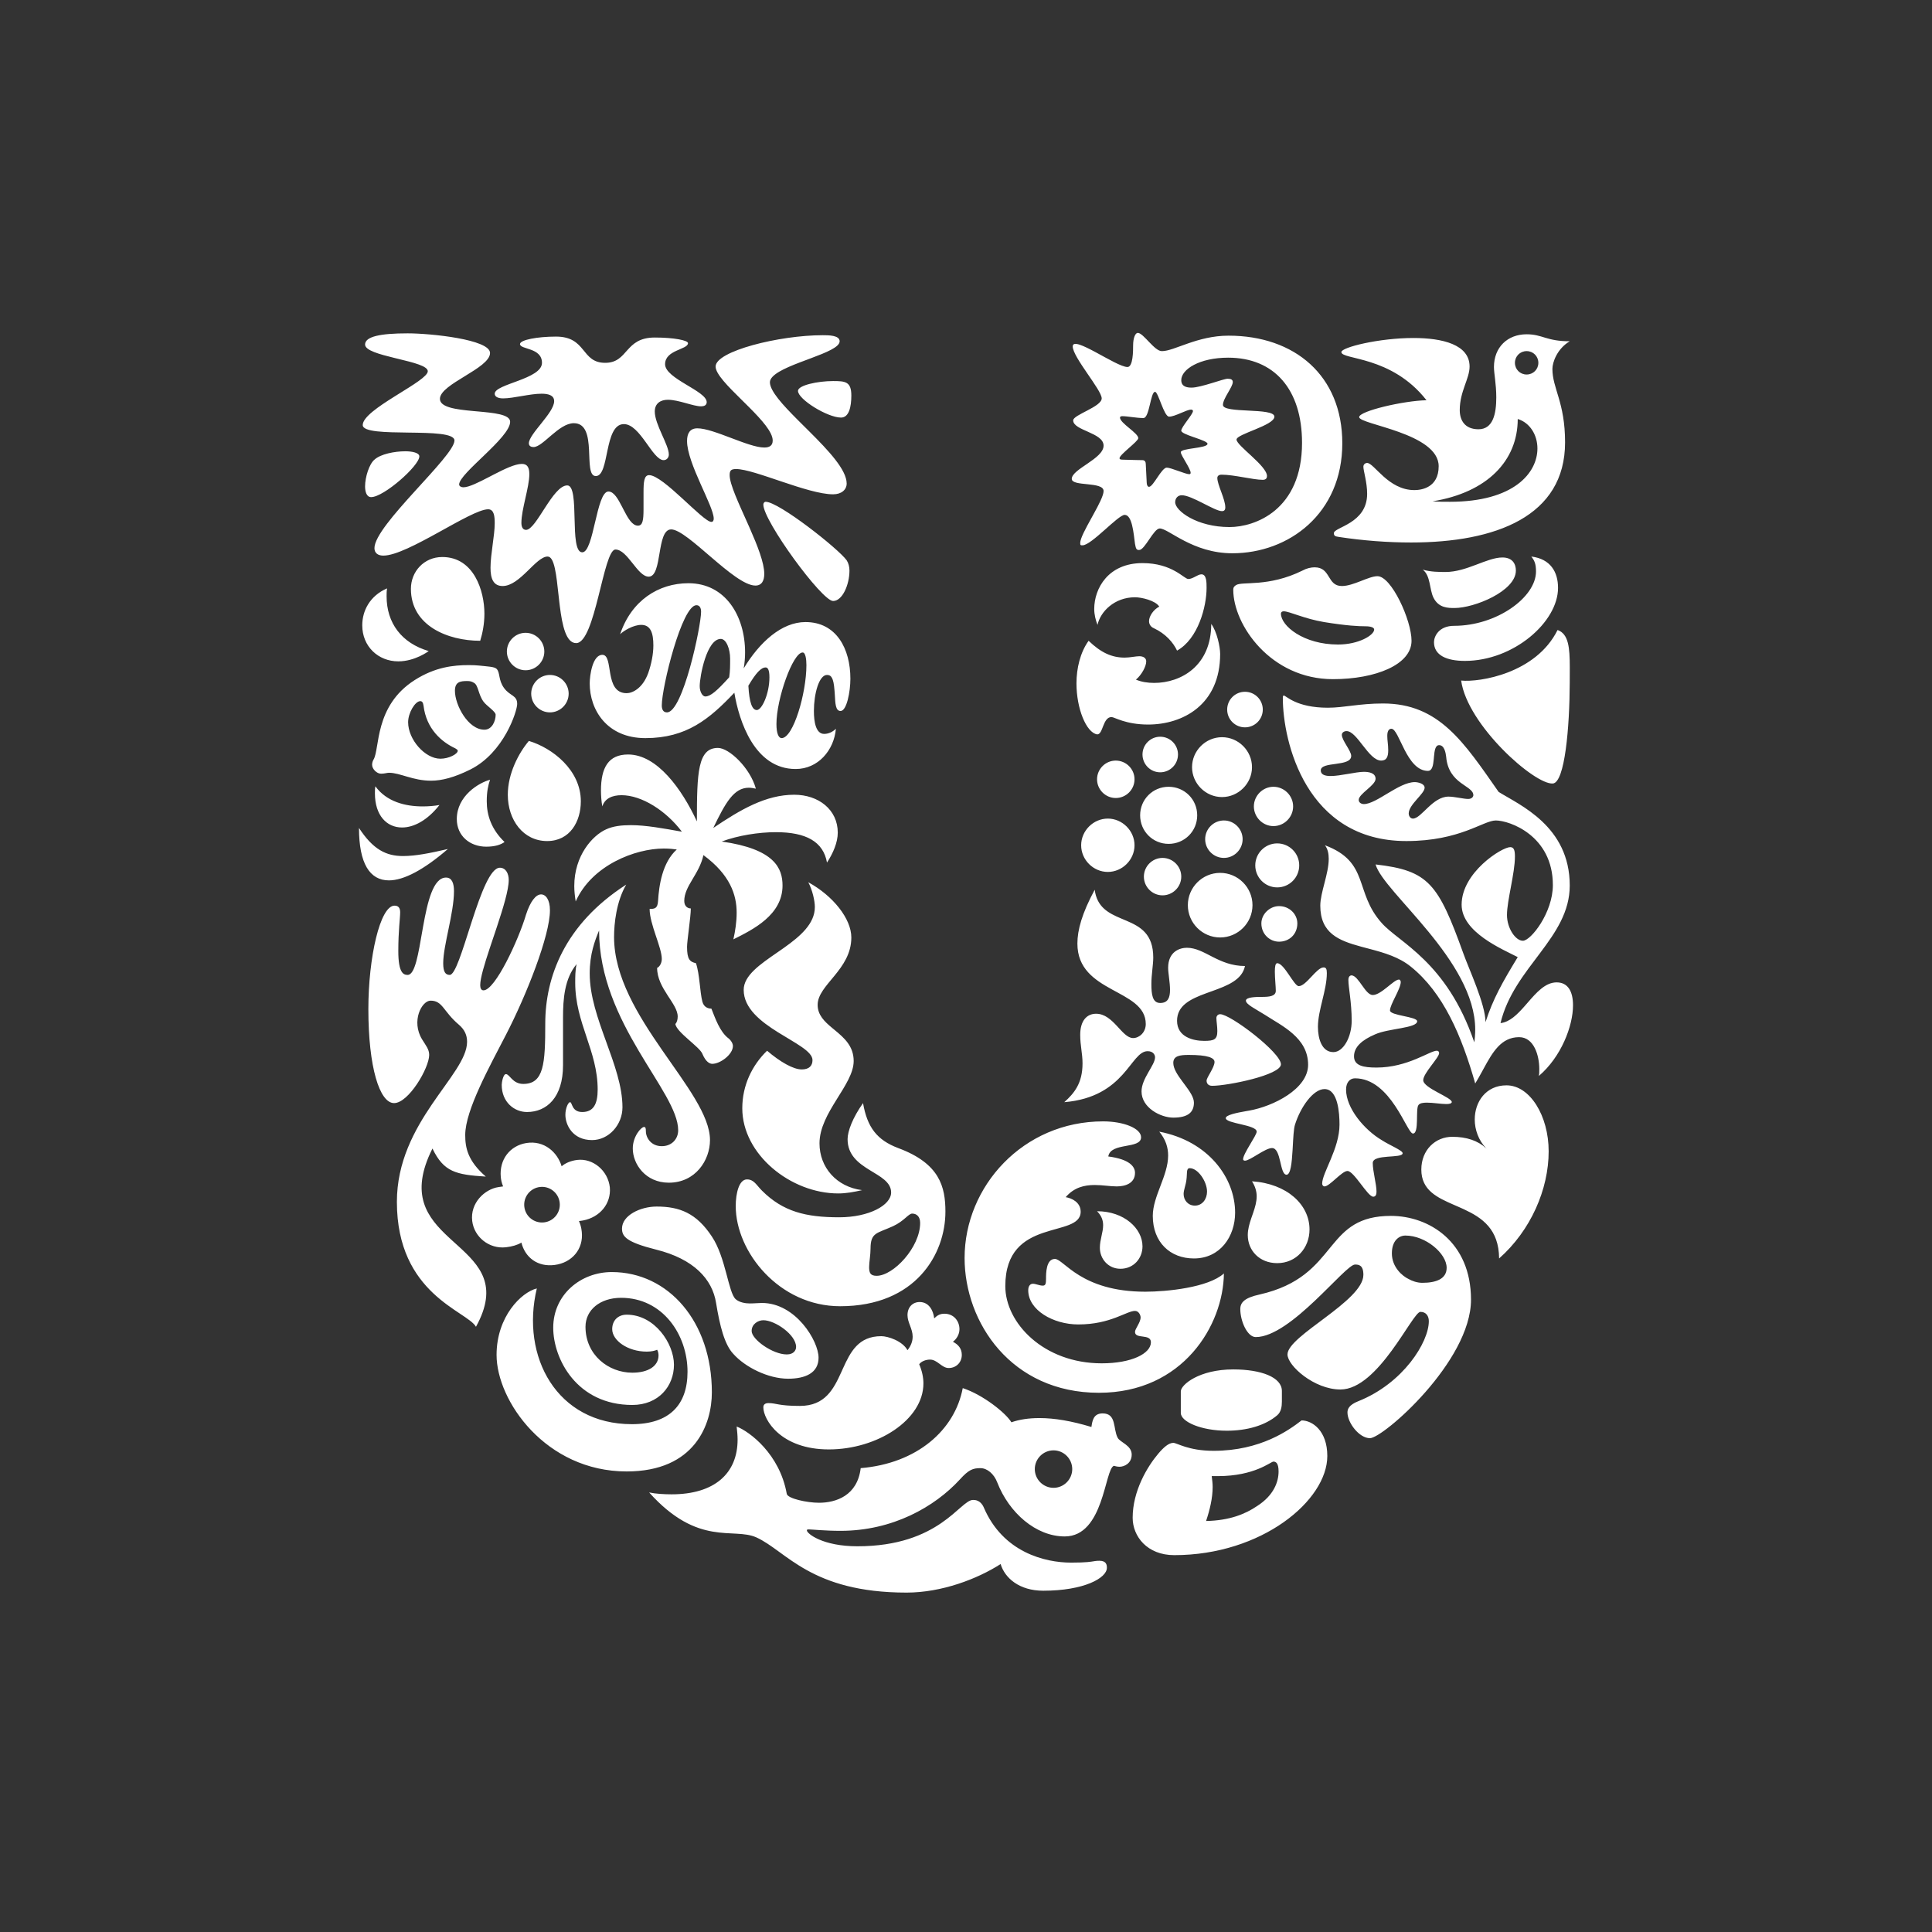 <?xml version="1.0" encoding="utf-8"?>
<svg xmlns="http://www.w3.org/2000/svg" height="296" viewBox="0 0 296 296" width="296">
  <rect x="0" y="0" width="296" height="296" fill="#333333" stroke="none"/>
  <path d="M147.502,212.671 C150.58,213.676 154.095,216.471 154.955,217.908 C156.175,217.479 157.607,217.262 159.256,217.262 C161.55,217.262 164.134,217.695 167.215,218.626 C167.359,217.695 167.502,216.546 168.938,216.546 C171.088,216.546 170.515,218.913 171.233,220.268 C171.592,220.988 173.387,221.417 173.387,222.851 C173.387,224.217 172.233,224.721 171.52,224.721 C171.233,224.721 170.874,224.646 170.657,224.576 C169.225,225.08 169.153,235.396 163.129,235.396 C158.684,235.396 154.596,231.742 152.803,227.158 C152.299,225.796 151.226,224.933 150.221,224.933 C149.076,224.933 148.43,225.15 147.071,226.656 C143.199,230.882 136.744,234.538 128.785,234.538 C126.346,234.538 124.41,234.319 123.907,234.319 C123.62,234.319 123.62,234.393 123.62,234.463 C123.62,234.967 126.057,236.904 131.365,236.904 C143.983,236.904 147.071,229.804 149.076,229.804 C149.365,229.804 150.221,229.804 150.723,230.954 C153.663,237.83 160.083,239.407 164.099,239.407 C166.497,239.407 167.136,239.269 167.668,239.185 L167.805,239.164 C167.988,239.139 168.175,239.122 168.437,239.122 C169.512,239.122 169.586,239.768 169.586,240.199 C169.586,241.778 166.067,243.713 159.832,243.713 C156.175,243.713 153.95,241.778 153.304,239.626 C149.722,241.92 144.272,244 138.892,244 C124.196,244 120.467,237.614 115.875,235.54 C112.361,233.962 106.985,237.047 99.453,228.657 C100.458,228.874 101.825,228.944 102.9,228.944 C109.49,228.944 113.007,225.724 113.007,220.557 C113.007,219.909 112.935,219.199 112.862,218.556 C114.872,219.346 119.462,222.781 120.539,228.874 C120.681,229.592 123.62,230.236 125.483,230.236 C128.067,230.236 131.365,229.159 131.866,224.933 C140.471,224.217 146.282,219.129 147.502,212.671 Z M199.409,217.621 C201.062,217.621 203.356,219.199 203.356,223.07 C203.356,229.877 193.326,238.262 179.904,238.262 C175.759,238.262 173.534,235.396 173.534,232.532 C173.534,228.449 175.759,224.721 177.462,222.711 C178.253,221.776 179.041,221.06 179.759,221.06 C180.335,221.06 182.058,222.278 185.932,222.278 C193.181,222.278 197.543,219.059 199.409,217.621 Z M195.102,223.93 C194.69,223.93 192.249,226.155 186.58,226.155 L185.647,226.155 C185.719,226.798 185.789,227.23 185.789,227.806 C185.789,229.518 185.358,231.313 184.784,233.029 C188.373,232.964 190.812,231.959 192.605,230.737 C195.176,229.091 195.89,227.011 195.89,225.439 C195.89,224.143 195.463,223.93 195.102,223.93 Z M161.41,222.207 C159.832,222.207 158.54,223.499 158.54,225.08 C158.54,226.656 159.832,227.948 161.41,227.948 C162.987,227.948 164.276,226.656 164.276,225.08 C164.276,223.499 162.987,222.207 161.41,222.207 Z M93.723,194.891 C102.398,194.891 109.063,202.49 109.063,213.317 C109.063,218.197 106.482,225.439 96.013,225.439 C83.609,225.439 76.079,214.606 76.079,207.585 C76.079,201.698 79.883,197.976 82.247,197.4 C79.74,207.87 85.328,218.197 96.806,218.197 C102.543,218.197 105.335,215.252 105.335,210.166 C105.335,204.498 101.536,198.836 95.155,198.836 C91.928,198.836 89.703,200.702 89.703,203.276 C89.703,207.585 93.219,210.308 96.876,210.308 C99.313,210.308 100.892,209.304 100.892,207.655 C100.892,207.368 100.82,207.014 100.677,206.792 C100.388,206.935 99.815,207.081 99.099,207.081 C96.158,207.081 93.795,205.356 93.795,203.64 C93.795,202.271 94.724,201.42 96.013,201.42 C100.318,201.42 103.257,205.862 103.257,209.091 C103.257,212.382 100.892,215.252 96.876,215.252 C88.343,215.252 84.759,208.156 84.759,203.419 C84.759,198.333 88.989,194.891 93.723,194.891 Z M140.902,199.482 C142.267,199.482 142.985,200.702 143.127,201.985 C143.626,201.492 144.055,201.275 144.701,201.275 C146.138,201.275 146.998,202.416 146.998,203.64 C146.998,204.426 146.569,205.144 145.995,205.571 C146.856,206.009 147.357,206.65 147.357,207.585 C147.357,208.732 146.497,209.595 145.345,209.595 C144.272,209.595 143.626,208.301 142.481,208.301 C141.837,208.301 141.117,208.585 140.83,209.019 C141.262,210.024 141.476,211.02 141.476,211.95 C141.476,217.551 134.375,222.065 126.99,222.065 C119.604,222.065 116.95,217.479 116.95,215.611 C116.95,215.182 117.237,214.967 117.741,214.967 C118.958,214.967 119.247,215.399 122.543,215.399 C126.425,215.399 127.719,212.812 128.913,210.184 L129.143,209.675 C130.296,207.137 131.504,204.715 135.021,204.715 C136.026,204.713 138.251,205.431 139.037,206.862 C139.611,206.149 139.827,205.431 139.827,204.785 C139.827,203.568 139.037,202.631 139.037,201.492 C139.037,200.27 139.827,199.482 140.902,199.482 Z M213.102,186.285 C218.909,186.285 225.371,190.235 225.371,199.121 C225.371,208.585 211.898,220.342 209.888,220.342 C208.237,220.342 206.444,217.975 206.444,216.401 C206.444,215.9 206.658,215.252 208.095,214.681 C214.968,211.95 218.909,205.645 218.909,202.416 C218.909,201.698 218.552,200.989 217.619,200.989 C216.404,200.989 211.182,212.883 205.369,212.883 C201.346,212.883 197.256,209.236 197.256,207.511 C197.256,204.64 208.883,199.338 208.883,195.318 C208.883,193.808 208.167,193.74 207.593,193.74 C206.087,193.74 197.758,204.853 192.391,204.853 C191.101,204.853 190.024,202.416 190.024,200.559 C190.024,199.555 190.668,198.836 192.969,198.333 C199.213,196.917 201.594,193.845 203.793,191.157 L204.13,190.747 C206.151,188.307 208.177,186.285 213.102,186.285 Z M188.947,209.807 C193.254,209.807 196.396,211.02 196.396,213.102 L196.396,214.751 C196.396,215.543 196.26,216.338 195.68,216.833 C193.827,218.411 191.029,219.199 187.944,219.199 C184.068,219.199 180.909,217.838 180.909,216.471 L180.909,213.174 C180.909,212.167 183.707,209.807 188.947,209.807 Z M169.01,171.805 C172.163,171.805 174.822,172.878 174.822,174.242 C174.822,176.109 170.158,174.96 169.799,177.18 C173.1,177.611 173.893,178.756 173.893,179.691 C173.893,181.269 172.455,181.768 171.088,181.768 C170.088,181.768 168.938,181.554 167.718,181.554 C166.14,181.554 164.563,181.913 163.274,183.417 C164.204,183.561 165.568,184.21 165.568,185.644 C165.568,189.801 154.022,186.355 154.022,197.043 C154.022,202.705 159.904,208.874 168.791,208.874 C173.387,208.874 176.33,207.368 176.33,205.645 C176.33,204.286 173.893,205.212 173.893,204.067 C173.893,203.568 174.751,202.631 174.751,201.838 C174.751,201.492 174.465,200.842 173.893,200.842 C172.597,200.842 170.158,202.917 165.209,202.917 C161.336,202.917 157.535,200.702 157.535,197.687 C157.535,197.043 157.824,196.682 158.253,196.682 C158.684,196.682 159.256,196.971 159.759,196.971 C160.191,196.971 160.261,196.682 160.261,195.894 C160.261,195.104 160.261,192.881 161.62,192.881 C162.987,192.881 165.568,197.902 175.47,197.902 C178.756,197.902 185.143,197.26 187.512,195.104 C187.44,202.992 181.268,213.387 168.364,213.387 C154.955,213.387 147.784,202.631 147.784,192.735 C147.784,181.768 156.744,171.805 169.01,171.805 Z M100.605,184.855 C104.117,184.855 106.699,185.86 109.063,189.444 C111.216,192.669 111.575,198.046 112.72,199.053 C113.294,199.555 114.227,199.699 114.872,199.699 C115.588,199.699 116.237,199.625 116.736,199.625 C121.897,199.625 125.411,205.431 125.411,208.014 C125.411,210.383 123.335,211.232 120.754,211.232 C117.669,211.232 114.154,209.45 112.361,207.438 C110.999,206.009 110.283,203.134 109.709,199.625 C109.136,195.964 106.269,192.881 100.533,191.454 C95.943,190.302 95.297,189.444 95.297,188.225 C95.297,186.215 98.098,184.855 100.605,184.855 Z M116.95,202.271 C116.164,202.271 115.159,202.843 115.159,203.922 C115.159,205.212 118.385,207.511 120.539,207.511 C121.61,207.511 121.969,206.862 121.969,206.363 C121.969,204.498 118.746,202.271 116.95,202.271 Z M76.581,132.944 C77.513,132.944 77.943,133.877 77.943,134.81 C77.943,136.339 77.079,139.143 76.12,142.032 L75.83,142.9 C75.638,143.474 75.445,144.047 75.257,144.608 L75.034,145.277 C74.229,147.705 73.572,149.856 73.572,150.941 C73.572,151.372 73.715,151.729 74.074,151.729 C75.867,151.729 79.451,143.987 80.596,140.116 C81.242,138.107 82.103,137.03 82.893,137.03 C83.609,137.03 84.257,137.82 84.257,139.471 C84.257,143.341 80.669,152.447 77.513,158.544 C75.079,163.275 71.277,170.082 71.277,173.882 C71.277,175.82 71.63,177.825 74.431,180.264 C69.841,179.978 67.978,179.548 66.257,175.965 C62.693,183.055 65.485,186.529 68.751,189.572 L69.074,189.87 C69.29,190.068 69.507,190.265 69.723,190.461 L70.149,190.847 C73.473,193.868 76.43,196.91 72.924,203.276 C71.56,200.842 60.807,198.333 60.807,184.135 C60.807,171.877 71.56,164.707 71.56,159.617 C71.56,158.614 71.205,157.754 70.272,156.966 C67.903,154.954 67.831,153.309 65.97,153.309 C64.61,153.309 62.955,156.462 64.678,159.258 C65.252,160.19 65.755,160.764 65.755,161.624 C65.755,163.63 62.598,169.005 60.378,169.005 C58.153,169.005 56.436,163.492 56.436,154.597 C56.436,146.709 58.225,138.753 60.45,138.753 C61.094,138.753 61.308,139.182 61.308,139.757 C61.308,140.69 61.024,142.551 61.024,145.706 C61.024,149.077 61.812,149.366 62.458,149.366 C63.599,149.366 64.095,146.089 64.706,142.607 L64.83,141.908 C65.502,138.179 66.363,134.451 68.335,134.451 C69.267,134.451 69.554,135.383 69.554,136.53 C69.554,139.9 67.903,144.85 67.903,147.571 C67.903,148.935 68.262,149.366 68.908,149.366 C69.731,149.366 70.846,145.631 72.106,141.723 L72.351,140.966 C73.67,136.924 75.134,132.944 76.581,132.944 Z M132.225,169.005 C132.873,172.733 134.375,174.671 137.605,175.892 C143.983,178.255 144.846,181.838 144.846,185.644 C144.846,192.098 140.329,200.126 128.713,200.126 C119.39,200.126 112.72,191.806 112.72,184.781 C112.72,182.846 113.221,180.696 114.441,180.696 C115.518,180.696 115.875,181.554 116.736,182.412 C119.965,185.644 123.478,186.5 128.568,186.5 C133.158,186.5 136.528,184.639 136.528,182.701 C136.528,179.476 129.858,179.404 129.858,174.528 C129.858,173.307 130.646,171.231 132.225,169.005 Z M215.327,189.298 C214.324,189.298 213.247,190.088 213.247,192.028 C213.247,194.171 214.898,195.537 215.828,195.964 C216.334,196.255 217.122,196.54 217.904,196.54 C219.986,196.54 221.64,195.964 221.64,194.241 C221.64,192.028 218.408,189.298 215.327,189.298 Z M139.755,185.933 C139.179,185.933 138.538,187.075 136.814,187.866 C134.356,188.989 133.375,188.796 133.375,191.31 C133.375,192.24 133.158,193.453 133.158,194.101 C133.158,194.961 133.302,195.465 134.305,195.465 C136.887,195.465 140.975,191.093 140.975,187.362 C140.975,186.355 140.401,185.933 139.755,185.933 Z M168.078,185.571 C172.233,185.571 175.04,188.225 175.04,190.95 C175.04,192.807 173.674,194.388 171.662,194.388 C169.799,194.388 168.509,192.881 168.509,191.165 C168.509,189.946 169.01,188.796 169.01,187.721 C169.01,187.003 168.791,186.285 168.078,185.571 Z M86.049,178.686 C86.622,178.184 87.487,177.828 88.422,177.714 C90.833,177.416 93.149,179.332 93.432,181.913 C93.651,184.422 91.904,186.5 89.315,186.99 C89.053,187.04 88.702,187.075 88.702,187.075 C88.917,187.577 89.059,188.012 89.134,188.726 C89.421,191.38 87.623,193.459 84.982,193.803 C82.381,194.145 80.456,192.669 79.883,190.377 C79.307,190.736 78.444,190.99 77.513,191.093 C74.934,191.38 72.65,189.523 72.348,187.075 C72.009,184.291 74.279,182.184 76.371,181.874 C76.66,181.832 77.084,181.768 77.084,181.768 C76.868,181.269 76.765,180.772 76.725,180.337 C76.476,177.655 78.124,175.54 80.618,175.126 C83.379,174.671 85.4,176.538 86.049,178.686 Z M191.817,180.985 C197.186,181.342 200.63,184.566 200.63,188.365 C200.63,191.165 198.62,193.525 195.68,193.525 C192.969,193.525 191.171,191.594 191.171,189.23 C191.171,188.337 191.422,187.485 191.708,186.645 L191.998,185.807 C192.285,184.97 192.535,184.136 192.535,183.275 C192.535,182.559 192.319,181.768 191.817,180.985 Z M230.81,166.283 C234.398,166.283 237.269,170.942 237.269,176.394 C237.269,182.2 234.541,188.509 229.678,192.807 C229.644,188.306 227.063,186.566 224.311,185.285 L223.917,185.105 C223.72,185.016 223.523,184.929 223.326,184.843 L222.84,184.632 C220.18,183.475 217.76,182.365 217.76,179.189 C217.76,176.179 219.916,174.169 222.5,174.169 C224.682,174.169 226.41,174.752 227.685,175.92 L227.876,176.103 L227.673,175.901 C226.52,174.696 225.944,173.073 225.944,171.518 C225.944,168.79 227.668,166.283 230.81,166.283 Z M177.609,173.381 C185.143,174.815 189.231,180.481 189.231,185.786 C189.231,189.444 186.939,192.807 182.919,192.807 C179.258,192.807 176.617,190.302 176.617,186.285 C176.617,183.275 178.969,180.12 178.969,177.035 C178.969,175.82 178.612,174.601 177.609,173.381 Z M82.725,181.856 C81.227,182.031 80.156,183.389 80.331,184.886 C80.502,186.381 81.86,187.454 83.358,187.279 C84.853,187.104 85.924,185.753 85.749,184.255 C85.576,182.756 84.22,181.681 82.725,181.856 Z M182.273,178.975 C181.697,178.975 181.914,179.835 181.769,180.768 C181.697,181.482 181.34,182.342 181.34,182.918 C181.34,183.921 182.058,184.711 183.063,184.711 C184.211,184.711 184.929,183.706 184.929,182.559 C184.929,181.055 183.565,178.975 182.273,178.975 Z M195.68,147.571 C196.755,147.571 198.259,151.085 198.982,151.085 C200.127,151.085 201.705,148.217 202.785,148.217 C203.14,148.217 203.284,148.434 203.284,149.077 C203.284,151.729 201.92,154.739 201.92,157.325 C201.92,159.113 202.498,161.193 204.291,161.193 C205.798,161.193 207.09,158.903 207.09,156.392 C207.09,153.524 206.586,151.3 206.586,150.15 C206.586,149.651 206.803,149.436 207.09,149.436 C208.167,149.509 209.17,152.447 210.319,152.447 C211.611,152.447 213.536,150.078 214.324,150.078 C214.539,150.078 214.609,150.367 214.609,150.437 C214.609,151.514 212.958,153.883 212.958,154.813 C212.958,155.602 217.122,155.744 217.122,156.462 C217.122,157.539 212.759,157.539 210.678,158.472 C208.671,159.33 207.447,160.405 207.447,161.841 C207.447,163.275 208.883,163.56 210.893,163.56 C215.686,163.56 219.056,160.981 220.131,160.981 C220.345,160.981 220.488,161.123 220.488,161.338 C220.488,162.056 218.051,164.42 218.051,165.497 C218.051,166.715 222.5,168.144 222.428,168.865 C222.356,169.079 222.069,169.149 221.567,169.149 C220.775,169.149 219.557,168.935 218.622,168.935 C218.051,168.935 217.547,169.005 217.33,169.291 C216.833,169.867 217.475,173.668 216.476,173.668 C215.542,173.668 213.102,165.208 207.593,165.208 C206.803,165.208 206.229,165.854 206.229,166.929 C206.229,169.795 209.027,173.092 211.683,174.671 C212.886,175.461 214.898,176.249 214.898,176.683 C214.898,177.539 210.319,176.753 210.319,178.184 C210.319,179.476 210.893,181.416 210.893,182.559 C210.893,182.918 210.821,183.345 210.392,183.345 C209.531,183.345 207.447,179.404 206.444,179.404 C205.583,179.404 203.718,181.768 202.925,181.768 C202.713,181.768 202.568,181.554 202.568,181.342 C202.568,179.691 205.224,175.965 205.224,172.306 C205.224,170.585 205.01,166.857 202.925,166.857 C201.204,166.857 199.266,169.58 198.404,172.306 C198.201,172.944 198.139,174.323 198.061,175.737 L198.032,176.237 C197.918,178.15 197.74,179.978 197.112,179.978 C196.037,179.978 196.323,175.892 194.887,175.892 C193.827,175.892 191.53,177.825 190.742,177.825 C190.595,177.825 190.453,177.753 190.453,177.611 C190.453,176.753 192.535,173.955 192.535,173.381 C192.535,172.306 187.799,172.164 187.799,171.303 C187.799,170.84 189.378,170.501 190.971,170.225 L191.386,170.154 C195.034,169.508 200.414,166.857 200.414,163.131 C200.414,158.973 196.396,157.178 193.755,155.457 C192.391,154.597 190.884,153.883 190.884,153.309 C190.884,152.761 192.445,152.735 193.216,152.734 L193.326,152.734 C194.401,152.734 195.463,152.661 195.463,151.803 C195.463,151.155 195.318,149.868 195.318,148.863 C195.318,148.145 195.388,147.571 195.68,147.571 Z M123.837,135.169 C127.636,137.246 130.432,140.762 130.432,143.628 C130.432,148.576 125.271,150.87 125.271,153.955 C125.271,155.517 126.32,156.508 127.503,157.496 L127.925,157.845 C129.339,159.017 130.791,160.278 130.791,162.557 C130.791,166.211 125.555,170.443 125.555,175.174 C125.555,178.83 128.139,181.838 132.081,182.342 C130.791,182.629 129.646,182.846 128.426,182.846 C121.181,182.846 113.725,176.897 113.725,169.795 C113.725,166.283 115.232,163.205 117.522,160.981 C119.534,162.702 121.542,163.847 122.832,163.847 C123.979,163.847 124.483,163.275 124.483,162.415 C124.483,159.759 113.94,157.325 113.94,151.659 C113.94,149.449 116.467,147.739 119.088,145.926 L119.693,145.506 L120.183,145.161 C122.62,143.424 124.842,141.525 124.842,138.967 C124.842,138.034 124.483,136.388 123.837,135.169 Z M95.943,135.528 C94.435,138.107 94.08,141.476 94.08,143.558 C94.08,155.744 108.777,167.146 108.777,174.671 C108.777,177.753 106.554,181.199 102.471,181.199 C98.882,181.199 96.948,178.327 96.948,175.965 C96.948,174.097 98.24,172.663 98.667,172.663 C98.882,172.663 98.954,172.805 98.954,173.307 C98.954,174.312 99.744,175.605 101.393,175.605 C102.9,175.605 103.903,174.528 103.903,173.164 C103.903,167.216 91.785,156.821 91.785,142.551 C91.139,144.132 90.349,146.137 90.349,149.15 C90.349,156.031 95.367,163.205 95.367,169.653 C95.367,172.306 93.292,174.671 90.708,174.671 C87.697,174.671 86.622,172.306 86.622,170.8 C86.622,169.795 87.056,168.865 87.338,168.865 C87.697,168.865 87.555,170.371 89.206,170.371 C90.923,170.371 91.569,169.149 91.569,166.929 C91.569,160.981 88.129,156.749 88.129,150.581 C88.129,149.651 88.129,148.648 88.343,147.713 C86.478,149.94 86.261,153.093 86.261,155.888 L86.261,163.205 C86.261,168.144 83.754,170.371 80.739,170.371 C78.805,170.371 76.868,168.865 76.868,166.211 C76.868,165.854 77.084,164.565 77.513,164.565 C78.089,164.565 78.518,166.067 80.169,166.067 C83.325,166.067 83.539,162.988 83.539,156.821 C83.539,149.723 86.478,141.618 95.943,135.528 Z M167.718,136.318 C168.068,139.014 169.866,139.913 171.761,140.717 L172.606,141.074 C174.711,141.978 176.689,143.078 176.689,146.709 C176.689,147.786 176.402,149.366 176.402,150.726 C176.402,152.304 176.545,153.666 177.751,153.666 C178.969,153.666 179.258,152.808 179.258,151.659 C179.258,150.509 178.969,149.077 178.969,148.289 C178.969,145.778 180.764,145.207 181.844,145.207 C184.57,145.207 186.65,148.002 190.742,148.002 C190.308,150.133 188.034,151.011 185.721,151.844 L185.188,152.035 L184.738,152.199 C182.425,153.053 180.335,154.034 180.335,156.392 C180.335,158.903 182.849,159.472 184.497,159.472 C186.006,159.472 186.507,159.258 186.507,157.97 C186.507,157.25 186.363,156.462 186.363,155.961 C186.363,155.672 186.58,155.385 186.939,155.385 C188.52,155.385 196.251,161.265 196.251,163.061 C196.251,164.707 188.086,166.356 185.719,166.356 C185.001,166.356 184.859,165.854 184.859,165.567 C184.859,165.066 186.076,163.56 186.076,162.702 C186.076,162.056 185.001,161.624 182.128,161.624 C180.764,161.624 179.759,161.769 179.759,162.846 C179.759,163.731 180.423,164.708 181.142,165.679 L181.536,166.208 C182.255,167.173 182.919,168.115 182.919,168.935 C182.919,170.371 182.058,171.231 179.759,171.231 C177.823,171.231 174.894,169.723 174.894,167.216 C174.894,165.208 176.963,163.205 176.963,161.983 C176.963,161.624 176.689,161.051 175.829,161.051 C173.173,161.051 172.455,168.074 163.057,168.865 C164.563,167.503 165.853,165.997 165.853,162.918 C165.853,161.412 165.498,160.19 165.498,158.544 C165.498,156.392 166.499,155.315 167.933,155.315 C170.585,155.315 171.876,159.041 173.604,159.041 C174.539,159.041 175.542,158.185 175.542,156.893 C175.542,151.444 165.067,152.232 165.067,144.561 C165.067,142.481 165.781,139.9 167.718,136.318 Z M196.682,106.561 C197.042,106.561 198.55,108.428 203.429,108.428 C205.94,108.428 208.237,107.78 211.898,107.78 C220.488,107.78 224.293,113.735 229.605,121.33 C232.817,123.335 240.499,126.565 240.499,135.67 C240.499,143.7 231.957,148.145 229.892,156.749 C231.3,156.596 232.46,155.428 233.593,154.143 L234.045,153.625 C235.399,152.065 236.754,150.509 238.489,150.509 C240.212,150.509 241,151.873 241,154.027 C241,157.178 239.205,161.913 235.762,164.851 C235.833,164.565 235.833,164.203 235.833,163.774 C235.833,161.769 235.044,158.903 232.745,158.903 C230.004,158.903 228.69,161.183 227.319,163.7 L227.069,164.16 C226.734,164.775 226.39,165.397 226.017,165.997 C223.934,158.686 221.136,152.088 216.117,148.073 C214.329,146.634 212.085,145.977 209.928,145.405 L209.412,145.269 C209.258,145.228 209.105,145.188 208.953,145.147 L208.499,145.025 C205.118,144.104 202.281,142.995 202.281,138.753 C202.281,136.743 203.573,133.877 203.573,131.583 C203.573,130.794 203.429,130.076 202.997,129.503 C209.888,132.086 207.447,136.671 211.683,141.404 C214.324,144.419 221.64,147.284 225.874,159.687 C225.944,159.33 226.017,158.4 226.017,157.754 C226.017,147.142 211.968,136.743 210.751,132.441 C218.909,133.373 220.345,135.383 224.221,146.137 C225.009,148.362 227.595,153.883 227.595,156.604 C228.745,153.023 230.181,150.509 232.531,146.638 C230.181,145.423 223.934,142.838 223.934,138.608 C223.934,133.66 230.102,129.789 231.381,129.789 C231.957,129.789 232.101,130.293 232.101,131.226 C232.101,133.805 230.882,137.962 230.882,140.187 C230.882,142.192 232.174,144.132 233.321,144.132 C234.541,144.132 237.913,139.83 237.913,135.598 C237.913,127.996 231.239,125.704 229.174,125.704 C227.236,125.704 223.717,128.857 215.469,128.857 C200.057,128.857 196.54,113.591 196.54,106.92 C196.54,106.633 196.61,106.561 196.682,106.561 Z M109.996,114.589 C111.719,114.589 114.945,117.676 115.805,120.831 C115.446,120.758 115.087,120.686 114.73,120.686 C112.431,120.686 111.146,122.981 109.278,126.851 C113.438,124.051 117.309,121.761 121.684,121.761 C125.411,121.761 128.354,124.051 128.354,127.567 C128.354,129.071 127.636,130.722 126.703,132.154 C126.129,128.929 123.478,127.497 118.886,127.497 C116.237,127.497 113.077,127.996 110.57,128.929 C118.674,130.076 119.891,133.014 119.891,135.67 C119.891,140.187 115.374,142.409 112.361,143.917 C112.648,142.623 112.862,141.259 112.862,139.83 C112.862,137.102 111.862,134.019 107.772,131.011 C107.13,133.949 104.835,135.742 104.835,138.034 C104.835,138.895 105.407,139.182 105.838,139.182 C105.838,140.473 105.262,144.132 105.262,145.064 C105.262,146.998 105.694,147.357 106.626,147.571 C107.202,149.222 107.22,151.987 107.612,153.471 C107.839,154.316 108.485,154.529 108.991,154.529 C109.565,155.961 110.283,158.113 111.647,159.113 C111.93,159.33 112.289,159.831 112.289,160.26 C112.289,161.552 110.355,162.988 109.136,162.988 C108.777,162.988 108.157,162.765 107.605,161.443 C107.156,160.355 103.688,158.185 103.469,156.893 C103.688,156.677 103.83,156.245 103.83,155.744 C103.83,153.738 100.677,151.444 100.677,148.289 C101.034,148.145 101.393,147.571 101.393,146.925 C101.393,145.134 99.528,141.618 99.528,139.256 C100.318,139.256 100.75,139.182 100.82,138.034 C100.964,135.67 101.463,132.154 103.688,130.149 C103.184,130.076 102.543,130.004 101.68,130.004 C97.378,130.004 90.708,132.513 88.201,138.107 C88.059,137.246 87.984,136.46 87.984,135.742 C87.984,131.081 90.78,127.996 92.86,127.066 C93.935,126.565 95.225,126.42 96.662,126.42 C98.954,126.42 101.68,126.924 104.474,127.425 C102.039,124.196 98.312,121.831 95.225,121.831 C93.795,121.831 92.646,122.335 92.287,123.55 C92.144,122.908 92.074,121.831 92.074,121.113 C92.074,117.604 93.219,115.594 96.23,115.594 C100.677,115.594 104.474,120.901 106.771,125.846 C106.771,118.324 106.913,114.589 109.996,114.589 Z M195.964,138.825 C197.543,138.825 198.765,140.044 198.765,141.476 C198.765,143.125 197.543,144.274 195.964,144.274 C194.545,144.274 193.254,143.125 193.254,141.476 C193.254,140.044 194.545,138.825 195.964,138.825 Z M186.939,133.732 C189.665,133.732 191.892,135.957 191.892,138.68 C191.892,141.404 189.665,143.628 186.939,143.628 C184.211,143.628 181.988,141.404 181.988,138.68 C181.988,135.957 184.211,133.732 186.939,133.732 Z M178.108,131.44 C179.687,131.44 180.981,132.73 180.981,134.308 C180.981,135.887 179.687,137.174 178.108,137.174 C176.545,137.174 175.253,135.887 175.253,134.308 C175.253,132.73 176.545,131.44 178.108,131.44 Z M195.68,129.216 C197.543,129.216 199.052,130.722 199.052,132.583 C199.052,134.451 197.543,135.957 195.68,135.957 C193.827,135.957 192.319,134.451 192.319,132.583 C192.319,130.722 193.827,129.216 195.68,129.216 Z M55,126.851 C57.152,130.149 59.158,131.153 61.74,131.153 C63.673,131.153 65.825,130.722 68.619,130.076 C64.967,133.231 61.882,134.882 59.587,134.882 C56.651,134.882 55,132.298 55,126.851 Z M169.729,125.415 C171.949,125.415 173.819,127.283 173.819,129.503 C173.819,131.727 171.949,133.588 169.729,133.588 C167.502,133.588 165.643,131.727 165.643,129.503 C165.643,127.283 167.502,125.415 169.729,125.415 Z M187.512,125.704 C189.089,125.704 190.381,126.996 190.381,128.57 C190.381,130.149 189.089,131.44 187.512,131.44 C185.932,131.44 184.642,130.149 184.642,128.57 C184.642,126.996 185.932,125.704 187.512,125.704 Z M75.079,119.467 C74.79,120.327 74.575,121.258 74.575,122.766 C74.575,124.914 75.293,127.066 77.299,129.001 C76.725,129.43 75.795,129.719 74.503,129.719 C71.991,129.719 69.986,128.066 69.986,125.487 C69.986,121.903 73.425,119.896 75.079,119.467 Z M179.041,120.542 C181.48,120.542 183.422,122.477 183.422,124.914 C183.422,127.355 181.48,129.288 179.041,129.288 C176.617,129.288 174.679,127.355 174.679,124.914 C174.679,122.477 176.617,120.542 179.041,120.542 Z M81.028,113.518 C84.614,114.589 88.989,117.963 88.989,122.766 C88.989,125.846 87.338,128.857 83.826,128.857 C80.169,128.857 77.8,125.632 77.8,121.761 C77.8,118.536 79.451,115.379 81.028,113.518 Z M57.511,120.469 C59.23,122.836 62.099,123.55 64.75,123.55 C65.609,123.55 66.544,123.478 67.33,123.335 C65.468,125.704 63.386,126.779 61.599,126.779 C59.23,126.779 57.441,124.914 57.441,121.544 C57.441,121.188 57.441,120.831 57.511,120.469 Z M195.102,120.542 C196.755,120.542 198.119,121.903 198.119,123.55 C198.119,125.203 196.755,126.565 195.102,126.565 C193.47,126.565 192.104,125.203 192.104,123.55 C192.104,121.903 193.47,120.542 195.102,120.542 Z M213.175,111.653 C212.886,111.653 212.544,111.868 212.544,112.728 C212.544,113.518 212.688,114.02 212.688,114.948 C212.688,115.883 212.472,116.529 211.611,116.529 C209.673,116.529 207.95,112.01 206.299,112.01 C205.94,112.01 205.583,112.227 205.583,112.586 C205.583,113.446 207.017,115.02 207.017,115.811 C207.017,117.534 202.354,116.599 202.354,118.035 C202.354,118.681 202.997,118.893 203.858,118.893 C205.369,118.893 207.736,118.252 208.955,118.252 C209.673,118.252 210.751,118.394 210.751,119.322 C210.751,120.327 208.167,121.617 208.167,122.549 C208.167,122.981 208.596,123.193 208.955,123.193 C210.893,123.193 214.324,119.826 216.763,119.826 C217.192,119.826 218.265,120.04 218.265,120.686 C218.265,121.617 215.828,123.263 215.828,124.627 C215.828,124.986 216.047,125.415 216.476,125.415 C217.76,125.415 219.483,122.048 221.924,122.048 C222.857,122.048 224.221,122.407 224.941,122.407 C225.515,122.407 225.73,122.048 225.73,121.831 C225.73,120.327 221.924,120.185 221.567,115.953 C221.493,115.309 221.278,114.164 220.488,114.164 C219.886,114.164 219.783,115.023 219.699,115.939 L219.663,116.333 C219.575,117.249 219.436,118.107 218.767,118.107 C215.469,118.107 214.394,111.653 213.175,111.653 Z M170.944,116.529 C172.527,116.529 173.819,117.82 173.819,119.395 C173.819,120.971 172.527,122.263 170.944,122.263 C169.372,122.263 168.078,120.971 168.078,119.395 C168.078,117.82 169.372,116.529 170.944,116.529 Z M187.221,112.945 C189.737,112.945 191.817,115.02 191.817,117.534 C191.817,120.04 189.737,122.118 187.221,122.118 C184.712,122.118 182.632,120.04 182.632,117.534 C182.632,115.02 184.712,112.945 187.221,112.945 Z M238.633,96.523 C240.33,97.108 240.5,99.269 240.505,102.186 L240.504,102.76 C240.502,103.246 240.499,103.75 240.499,104.268 L240.498,104.598 C240.476,111.425 239.753,119.885 237.913,120.04 C235.117,120.257 224.797,111.077 223.862,104.268 C226.662,104.555 235.329,103.194 238.633,96.523 Z M71.847,101.9 C72.42,101.9 72.994,101.926 73.425,101.972 C74.72,102.116 75.746,102.138 76.079,102.473 C76.662,103.058 76.311,104.163 77.227,105.413 C78.142,106.668 79.237,106.488 79.237,107.852 C79.237,108.93 77.227,115.309 72.064,117.893 C69.627,119.108 67.689,119.611 66.042,119.611 C63.244,119.611 61.308,118.394 59.587,118.394 C59.303,118.394 58.943,118.536 58.37,118.536 C57.728,118.536 57.01,117.82 57.01,117.175 C57.01,116.888 57.091,116.605 57.225,116.384 C58.225,114.736 57.31,108.165 63.531,104.196 C66.679,102.191 69.484,101.9 71.847,101.9 Z M177.751,112.873 C179.258,112.873 180.479,114.092 180.479,115.594 C180.479,117.102 179.258,118.324 177.751,118.324 C176.26,118.324 175.04,117.102 175.04,115.594 C175.04,114.092 176.26,112.873 177.751,112.873 Z M105.475,89.355 C111.146,89.355 114.154,94.373 114.154,99.966 C114.154,100.752 114.082,101.613 113.94,102.403 C116.377,98.388 119.751,95.305 123.405,95.305 C128.139,95.305 130.287,99.393 130.287,103.982 C130.287,105.987 129.718,108.93 128.785,108.93 C127.996,108.93 127.978,107.748 127.904,106.471 L127.881,106.122 C127.873,106.005 127.864,105.888 127.852,105.773 C127.71,103.837 127.349,103.408 126.703,103.408 C125.483,103.408 124.697,106.274 124.697,108.93 C124.697,110.576 124.984,112.441 126.271,112.441 C126.99,112.441 127.636,112.082 128.067,111.653 C127.78,114.948 125.339,117.82 121.897,117.82 C115.588,117.82 113.221,110.434 112.508,106.132 C108.704,110.147 105.194,113.087 98.882,113.087 C93.005,113.087 90.349,108.785 90.349,104.7 C90.349,103.478 90.78,100.326 92.287,100.326 C94.08,100.326 92.501,106.202 96.013,106.202 C96.876,106.202 98.45,105.484 99.313,103.121 C99.815,101.685 100.101,100.183 100.101,98.889 C100.101,96.952 99.672,95.737 98.24,95.737 C97.018,95.737 95.512,96.665 95.011,97.168 C96.734,92.006 100.892,89.355 105.475,89.355 Z M64.391,107.421 C63.605,107.421 62.528,109.216 62.528,110.648 C62.528,113.304 65.109,116.242 67.474,116.242 C68.766,116.242 70.13,115.524 70.13,115.02 C70.13,114.878 69.986,114.806 69.771,114.663 C67.621,113.663 65.324,111.653 64.893,108.141 C64.823,107.638 64.678,107.421 64.391,107.421 Z M122.974,99.966 C121.468,99.966 118.958,107.064 118.958,110.935 C118.958,112.441 119.32,113.087 119.751,113.087 C121.542,113.087 123.55,106.202 123.55,101.9 C123.55,100.967 123.405,99.966 122.974,99.966 Z M185.572,95.594 C186.435,96.737 186.939,99.106 186.939,100.183 C186.939,107.997 181.195,111.007 175.901,111.007 C172.455,111.007 170.729,109.858 170.298,109.858 C168.938,109.858 169.01,112.586 168.078,112.513 C166.427,112.227 164.925,108.571 164.925,104.7 C164.925,102.403 165.498,99.966 166.783,98.173 C168.651,99.966 170.298,100.752 172.308,100.752 C173.1,100.752 174.035,100.54 174.539,100.54 C175.185,100.54 175.612,100.825 175.612,101.326 C175.612,102.116 174.894,103.408 174.035,104.126 C174.894,104.483 175.829,104.628 176.834,104.628 C180.909,104.628 185.572,102.044 185.572,95.594 Z M71.56,104.341 C70.489,104.341 69.699,104.483 69.699,105.843 C69.699,107.997 71.704,111.798 74.216,111.798 C75.363,111.798 75.939,110.504 75.939,109.503 C75.939,109.002 74.568,108.17 74.074,107.493 C73.283,106.418 73.283,104.987 72.637,104.628 C72.278,104.413 72.064,104.341 71.56,104.341 Z M190.742,105.987 C192.249,105.987 193.47,107.207 193.47,108.715 C193.47,110.217 192.249,111.436 190.742,111.436 C189.231,111.436 188.014,110.217 188.014,108.715 C188.014,107.207 189.231,105.987 190.742,105.987 Z M106.699,92.722 C104.474,92.722 101.393,105.271 101.393,108.069 C101.393,108.571 101.536,109.144 102.184,109.144 C104.621,109.144 107.412,95.951 107.412,93.727 C107.412,93.153 107.202,92.722 106.699,92.722 Z M84.257,103.408 C85.832,103.408 87.124,104.7 87.124,106.274 C87.124,107.852 85.832,109.144 84.257,109.144 C82.677,109.144 81.385,107.852 81.385,106.274 C81.385,104.7 82.677,103.408 84.257,103.408 Z M117.309,102.259 C116.591,102.259 115.805,103.121 114.658,105.057 C114.8,107.638 115.232,108.785 115.948,108.785 C116.736,108.785 117.883,106.274 117.883,103.767 C117.883,102.545 117.594,102.259 117.309,102.259 Z M110.428,97.887 C108.273,97.887 107.202,103.623 107.202,105.131 C107.202,105.987 107.629,106.705 108.056,106.705 C108.847,106.705 109.852,105.843 111.719,103.767 C111.862,102.834 111.862,101.972 111.862,100.897 C111.862,99.465 111.288,97.887 110.428,97.887 Z M201.419,86.918 C203.932,86.918 203.284,89.784 205.583,89.784 C207.374,89.784 209.673,88.278 211.04,88.278 C213.175,88.278 216.26,95.019 216.26,98.173 C216.26,101.83 210.751,104.054 204.219,104.054 C194.69,104.054 188.947,95.737 188.947,90.358 C188.947,89.928 189.163,89.784 189.376,89.642 C190.287,89.031 194.329,89.998 199.555,87.415 C200.199,87.063 200.845,86.918 201.419,86.918 Z M80.524,96.952 C82.103,96.952 83.395,98.246 83.395,99.822 C83.395,101.398 82.103,102.69 80.524,102.69 C78.948,102.69 77.658,101.398 77.658,99.822 C77.658,98.246 78.948,96.952 80.524,96.952 Z M59.303,90.143 C59.23,90.574 59.23,90.931 59.23,91.362 C59.23,95.45 61.525,98.53 65.683,99.752 C65.683,99.752 63.605,101.326 61.024,101.326 C57.943,101.326 55.501,99.034 55.501,95.809 C55.501,93.585 56.651,91.292 59.303,90.143 Z M234.613,85.267 C237.554,85.626 238.705,87.632 238.705,90.073 C238.705,95.305 231.885,101.256 224.433,101.256 C221.64,101.256 219.7,100.398 219.7,98.388 C219.7,97.528 220.418,95.881 222.787,95.881 C229.318,95.881 235.329,91.507 235.329,87.562 C235.329,86.415 235.117,85.913 234.613,85.267 Z M175.04,86.272 C179.617,86.272 181.41,88.709 182.058,88.709 C182.774,88.709 183.492,87.991 184.068,87.991 C184.859,87.991 184.859,89.21 184.859,90.073 C184.859,92.939 183.565,97.887 180.335,99.68 C179.759,98.46 178.612,97.096 176.759,96.238 C176.26,96.023 176.043,95.594 176.043,95.163 C176.043,94.373 176.759,93.368 177.609,92.939 C177.035,92.006 174.894,91.507 173.893,91.507 C170.729,91.507 168.579,93.727 168.15,95.737 C167.863,95.019 167.646,94.158 167.646,93.298 C167.646,90.143 169.799,86.272 175.04,86.272 Z M196.682,93.657 C196.396,93.657 196.251,93.799 196.251,94.014 C196.251,95.881 199.698,98.747 205.01,98.747 C208.167,98.747 210.534,97.313 210.534,96.45 C210.534,96.168 210.105,95.951 209.17,95.951 C208.237,95.951 206.371,95.881 202.855,95.305 C199.838,94.804 197.543,93.657 196.682,93.657 Z M62.458,51.072 C65.97,51.072 75.079,52.001 75.079,54.08 C75.079,56.447 67.4,58.814 67.4,61.106 C67.4,62.419 69.894,62.734 72.481,62.971 L73.078,63.025 C75.665,63.256 78.159,63.481 78.159,64.622 C78.159,67.059 70.345,72.51 70.345,74.227 C70.345,74.516 70.704,74.658 70.988,74.658 C71.858,74.658 73.384,73.877 74.99,73.045 L75.681,72.687 C77.299,71.854 78.915,71.074 79.953,71.074 C80.811,71.074 81.098,71.645 81.098,72.652 C81.098,74.658 79.883,78.027 79.883,80.105 C79.883,80.606 80.027,81.182 80.596,81.182 C82.175,81.182 84.687,74.369 86.909,74.369 C88.917,74.369 87.124,84.621 89.206,84.621 C90.995,84.621 91.354,75.304 93.219,75.304 C94.059,75.304 94.694,76.453 95.324,77.675 L95.577,78.165 C96.209,79.386 96.863,80.536 97.739,80.536 C98.489,80.536 98.587,79.617 98.594,78.094 L98.595,75.446 C98.595,73.868 98.667,72.795 99.453,72.795 C101.61,72.795 107.699,79.96 108.991,79.96 C109.278,79.96 109.35,79.674 109.35,79.457 C109.35,77.526 105.262,71.002 105.262,67.562 C105.262,66.411 105.694,65.623 106.843,65.623 C109.35,65.623 114.658,68.565 117.093,68.565 C117.883,68.565 118.385,68.278 118.385,67.49 C118.385,66.2 116.701,64.331 114.811,62.432 L114.371,61.994 C114.298,61.921 114.224,61.848 114.15,61.775 L113.593,61.224 C111.554,59.212 109.637,57.301 109.637,56.158 C109.637,53.794 119.39,51.357 126.057,51.357 C126.915,51.357 128.641,51.357 128.641,52.285 C128.641,54.076 120.364,55.609 118.371,57.71 C118.111,57.984 117.942,58.29 117.955,58.599 C118.006,59.952 119.917,62.024 122.183,64.297 L122.674,64.787 C122.921,65.034 123.171,65.282 123.423,65.532 L124.038,66.144 C126.91,69.009 129.718,71.97 129.718,74.084 C129.718,75.017 128.932,75.733 127.636,75.733 C123.764,75.733 115.588,71.862 112.79,71.862 C112.002,71.862 111.789,72.079 111.789,72.795 C111.789,74.187 113.175,77.114 114.529,80.151 L114.881,80.944 C116.045,83.592 117.093,86.229 117.093,87.919 C117.093,88.923 116.736,89.714 115.733,89.714 C112.508,89.714 105.335,81.11 102.83,81.11 C100.533,81.11 101.536,88.35 99.385,88.35 C97.667,88.35 96.158,84.192 94.292,84.192 C92.429,84.192 91.209,98.53 88.271,98.53 C86.722,98.53 86.146,95.845 85.772,92.89 L85.692,92.23 L85.654,91.899 L85.58,91.237 C85.242,88.156 84.968,85.267 83.898,85.267 C82.103,85.267 79.668,89.784 77.01,89.784 C75.58,89.784 75.151,88.637 75.151,86.99 C75.151,84.908 75.795,82.042 75.795,80.177 C75.795,79.172 75.722,78.027 74.79,78.027 C72.134,78.027 62.458,85.125 58.729,85.125 C57.943,85.125 57.369,84.766 57.369,83.976 C57.369,80.462 69.627,69.925 69.627,67.49 C69.627,65.263 55.574,67.273 55.574,65.121 C55.574,63.927 57.969,62.301 60.411,60.769 L60.996,60.403 C63.333,58.949 65.541,57.619 65.541,56.876 C65.541,56.087 63.335,55.544 61.037,54.987 L60.437,54.841 C58.139,54.28 55.933,53.682 55.933,52.789 C55.933,51.569 58.225,51.072 62.458,51.072 Z M67.761,85.34 C72.637,85.34 74.216,90.574 74.216,94.014 C74.216,95.594 73.929,97.024 73.572,98.173 C68.619,98.173 62.955,95.881 62.955,90.215 C62.955,87.562 64.967,85.34 67.761,85.34 Z M230.181,85.41 C231.742,85.41 232.246,86.415 232.246,87.415 C232.246,90.574 225.874,93.153 222.857,93.153 C221.854,93.153 220.418,93.153 219.627,91.579 C218.979,90.287 219.198,88.205 217.979,87.275 C219.198,87.632 220.488,87.632 221.493,87.632 C224.723,87.632 227.812,85.41 230.181,85.41 Z M117.309,76.878 C119.32,76.878 128.426,84.048 129.718,85.841 C130,86.272 130.145,86.846 130.145,87.415 C130.145,89.569 129.072,92.078 127.636,92.078 C125.912,92.078 116.95,79.818 116.95,77.309 C116.95,77.095 117.093,76.878 117.309,76.878 Z M174.32,51 C175.185,51 176.906,53.866 178.036,53.794 C179.904,53.794 183.422,51.427 188.226,51.427 C198.331,51.427 205.653,57.522 205.653,67.919 C205.653,78.669 197.473,84.766 188.802,84.766 C182.704,84.766 179.041,80.965 177.681,80.965 C176.759,80.965 175.4,84.262 174.539,84.262 C174.178,84.262 174.035,84.192 173.893,83.33 C173.674,81.683 173.46,78.883 172.308,78.883 C171.303,78.883 167.215,83.547 165.853,83.547 C165.568,83.547 165.498,83.547 165.498,83.185 C165.498,82.494 166.337,80.961 167.203,79.393 L167.548,78.766 C168.35,77.307 169.08,75.911 169.08,75.231 C169.08,73.727 164.204,74.586 164.204,73.368 C164.204,71.862 169.08,70.284 169.08,68.278 C169.08,66.268 164.421,65.982 164.421,64.405 C164.421,63.547 168.791,62.325 168.791,61.036 C168.791,59.746 164.351,54.726 164.351,53.075 C164.351,51.287 171.016,56.23 172.741,56.23 C173.604,56.23 173.604,53.724 173.604,52.933 C173.604,51.712 173.963,51 174.32,51 Z M233.895,51.215 C236.334,51.215 236.91,52.285 240.499,52.285 C238.559,53.437 237.843,55.517 237.843,56.517 C237.843,59.532 239.783,61.609 239.783,67.777 C239.783,79.1 229.174,83.115 216.187,83.115 C212.618,83.115 208.811,82.828 205.077,82.257 C204.506,82.185 204.361,82.042 204.361,81.683 C204.361,80.751 209.459,80.247 209.459,75.663 C209.459,73.868 208.883,72.149 208.883,71.505 C208.883,71.146 209.17,70.929 209.459,70.929 C210.534,70.929 212.688,75.087 216.691,75.087 C217.76,75.087 220.418,74.728 220.418,71.431 C220.418,66.341 208.237,65.049 208.237,63.904 C208.237,62.973 215.04,61.393 218.552,61.32 C213.175,54.439 205.511,55.158 205.511,53.938 C205.511,53.22 211.25,51.784 216.549,51.784 C220.994,51.784 225.154,52.789 225.154,56.158 C225.154,58.026 223.647,59.963 223.647,62.827 C223.647,64.405 224.433,65.767 226.518,65.767 C228.745,65.767 229.244,63.403 229.244,60.889 C229.244,58.814 228.887,57.235 228.887,56.23 C228.887,53.22 230.952,51.215 233.895,51.215 Z M188.158,54.798 C183.779,54.798 180.981,56.589 180.981,58.238 C180.981,59.245 181.844,59.387 182.56,59.387 C183.996,59.387 187.44,58.026 188.086,58.026 C188.588,58.026 188.874,58.168 188.874,58.527 C188.874,59.315 187.366,61.036 187.366,62.039 C187.366,63.403 195.248,62.398 195.248,63.834 C195.248,65.191 189.448,66.485 189.448,67.346 C189.448,68.278 194.114,71.361 194.114,72.937 C194.114,73.226 193.972,73.513 193.47,73.513 C191.962,73.513 189.089,72.725 187.153,72.725 C186.724,72.725 186.507,72.937 186.507,73.226 C186.507,74.299 187.727,76.449 187.727,77.74 C187.727,78.172 187.512,78.312 187.221,78.312 C186.076,78.312 182.632,75.877 181.055,75.877 C180.479,75.877 180.048,76.304 180.048,76.95 C180.048,78.244 183.348,80.751 188.373,80.751 C192.249,80.751 199.483,78.172 199.483,67.847 C199.483,59.674 195.248,54.798 188.158,54.798 Z M232.531,64.193 C232.531,70.57 227.882,75.446 219.483,76.808 C220.418,76.878 221.278,76.878 222.141,76.878 C231.957,76.878 235.548,72.436 235.548,68.709 C235.548,66.627 234.398,64.766 232.531,64.193 Z M62.099,69.141 C63.099,69.141 64.247,69.351 64.247,69.925 C64.247,71.361 58.799,76.162 56.866,76.162 C56.15,76.162 55.933,75.304 55.933,74.516 C55.933,73.084 56.577,71.074 57.369,70.426 C58.298,69.565 60.45,69.141 62.099,69.141 Z M176.963,60.033 C176.26,60.033 176.116,64.048 175.185,64.048 C174.106,64.048 172.741,63.762 171.949,63.762 C171.732,63.762 171.592,63.834 171.592,63.976 C171.592,64.837 174.395,66.341 174.395,67.131 C174.395,67.632 171.52,69.638 171.52,70.211 C171.52,70.356 171.662,70.426 172.021,70.426 C172.291,70.426 172.886,70.446 173.514,70.466 L173.987,70.479 C174.378,70.49 174.753,70.498 175.04,70.498 C175.4,70.498 175.542,70.787 175.542,71.074 L175.686,73.94 C175.686,74.299 175.829,74.586 176.043,74.586 C176.689,74.586 177.966,71.645 178.756,71.645 C179.402,71.645 181.627,72.652 182.203,72.652 C182.343,72.652 182.417,72.58 182.417,72.436 C182.417,71.79 180.909,69.78 180.909,69.283 C180.909,68.637 185.001,68.709 185.001,67.991 C185.001,67.725 184.134,67.412 183.206,67.088 L182.776,66.938 C181.847,66.612 180.981,66.281 180.981,65.982 C180.981,65.408 182.774,63.475 182.774,62.973 C182.774,62.827 182.632,62.757 182.487,62.757 C181.769,62.757 180.048,63.834 179.118,63.834 C178.323,63.834 177.462,60.033 176.963,60.033 Z M85.186,51.569 C89.918,51.569 88.989,55.589 92.718,55.589 C96.302,55.589 95.657,51.712 100.318,51.712 C103.257,51.712 105.407,52.143 105.407,52.574 C105.407,53.579 101.897,53.579 101.897,55.803 C101.897,58.026 108.273,59.889 108.273,61.609 C108.273,62.111 107.844,62.253 107.412,62.253 C106.197,62.253 103.973,61.248 102.326,61.248 C101.179,61.248 100.318,61.824 100.318,63.043 C100.318,65.049 102.471,68.136 102.471,69.638 C102.471,70.141 102.111,70.498 101.68,70.498 C99.959,70.498 98.098,64.977 95.584,64.977 C92.501,64.977 93.432,72.937 91.282,72.937 C89.206,72.937 91.713,64.837 87.912,64.837 C85.617,64.837 83.18,68.495 81.744,68.495 C81.385,68.495 81.028,68.35 81.028,67.919 C81.028,66.485 84.901,63.258 84.901,61.465 C84.901,60.532 83.968,60.32 82.963,60.32 C81.17,60.32 78.663,61.036 77.084,61.036 C76.366,61.036 75.795,60.819 75.795,60.32 C75.795,58.814 83.036,58.096 83.036,55.589 C83.036,53.22 79.668,53.579 79.668,52.716 C79.668,52.073 82.317,51.569 85.186,51.569 Z M130.432,60.605 C130.432,62.325 130.073,63.976 128.855,63.976 C126.775,63.976 122.258,61.178 122.258,59.889 C122.258,59.028 125.271,58.382 127.636,58.382 C129.503,58.382 130.432,58.455 130.432,60.605 Z M233.895,53.794 C232.89,53.794 232.101,54.584 232.101,55.589 C232.101,56.589 232.89,57.378 233.895,57.378 C234.9,57.378 235.69,56.589 235.69,55.589 C235.69,54.584 234.9,53.794 233.895,53.794 Z" fill="#FFF" fill-rule="evenodd"/>
</svg>